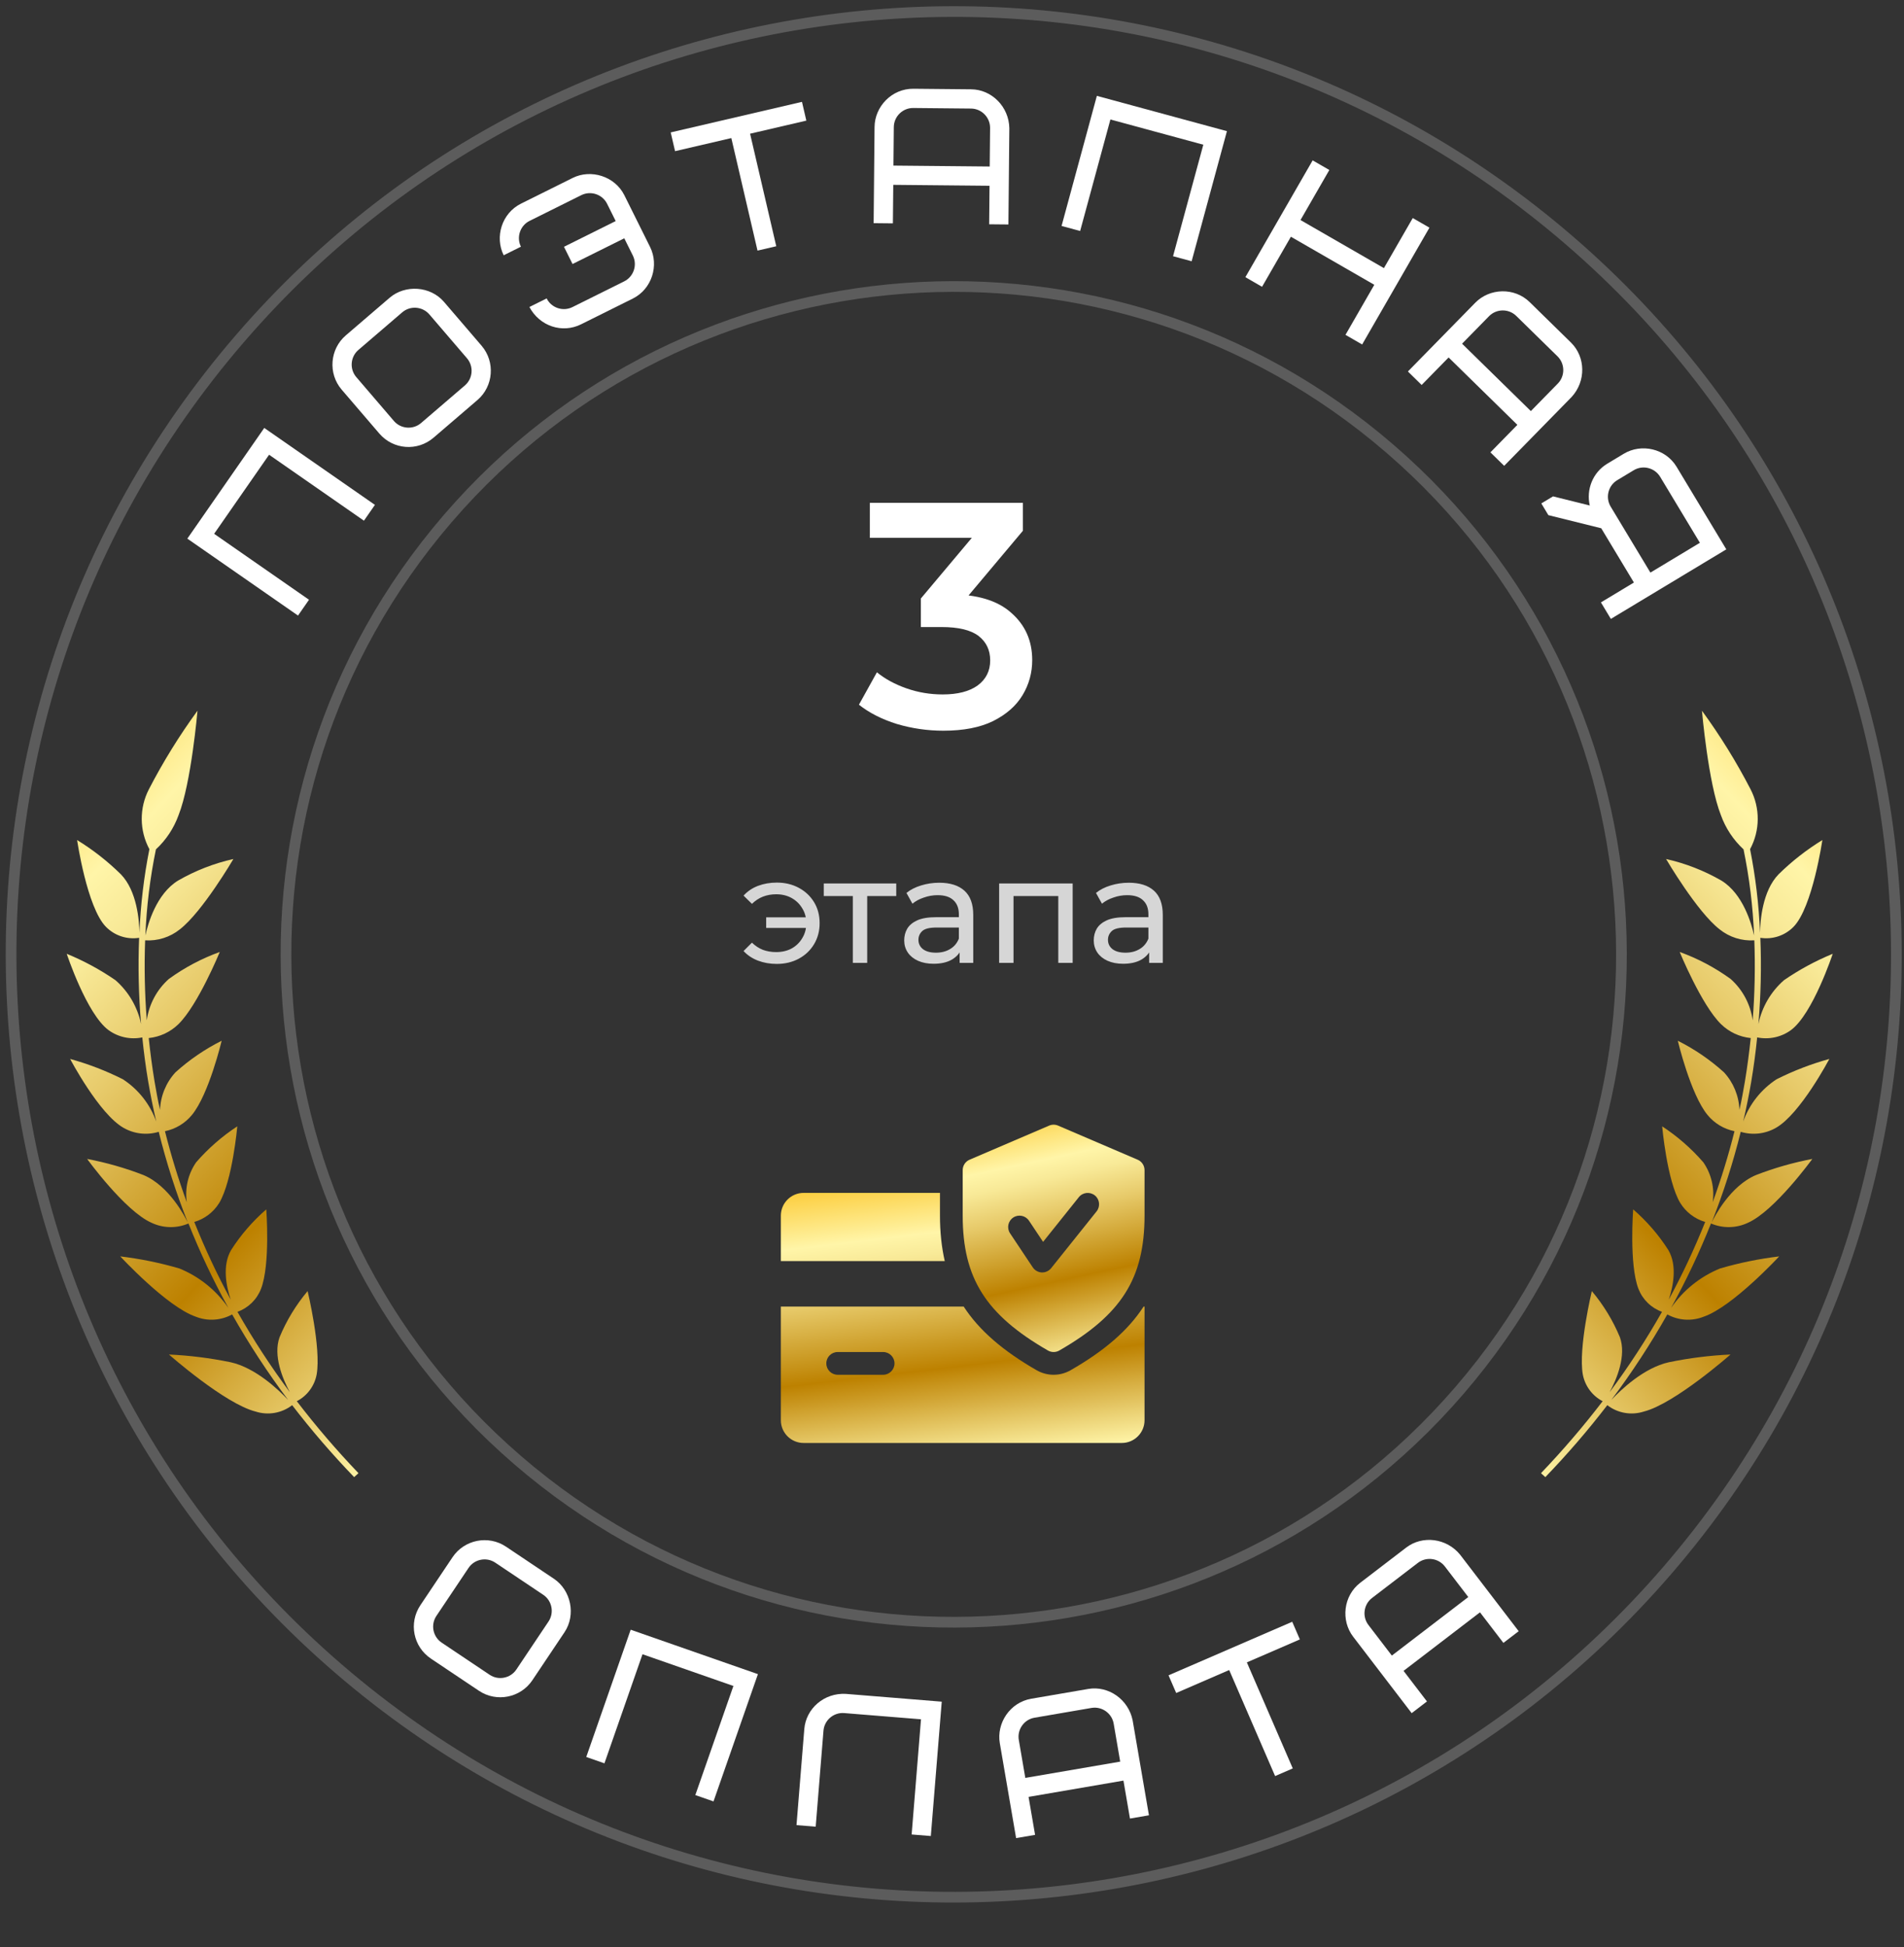 <svg width="178" height="182" viewBox="0 0 178 182" fill="none" xmlns="http://www.w3.org/2000/svg">
<rect x="0" y="0" width="178" height="182" fill="#333333" stroke="none"/>
<path d="M41.879 48.448C64.389 22.334 103.806 19.413 129.919 41.924C156.032 64.434 158.953 103.851 136.443 129.964C113.933 156.077 74.516 158.998 48.403 136.488C22.29 113.978 19.369 74.561 41.879 48.448Z" stroke="white" stroke-opacity="0.2"/>
<path d="M22.413 31.668C54.191 -5.196 109.835 -9.32 146.699 22.458C183.563 54.235 187.687 109.88 155.909 146.744C124.132 183.607 68.487 187.731 31.623 155.954C-5.241 124.176 -9.364 68.532 22.413 31.668Z" stroke="white" stroke-opacity="0.2"/>
<path d="M88.189 68.3C86.71 68.3 85.26 68.09 83.84 67.67C82.439 67.23 81.26 66.63 80.299 65.87L81.98 62.84C82.74 63.46 83.659 63.96 84.74 64.34C85.82 64.72 86.95 64.91 88.129 64.91C89.529 64.91 90.62 64.63 91.4 64.07C92.18 63.49 92.57 62.71 92.57 61.73C92.57 60.77 92.21 60.01 91.49 59.45C90.769 58.89 89.609 58.61 88.01 58.61H86.09V55.94L92.09 48.8L92.6 50.27H81.32V47H95.629V49.61L89.629 56.75L87.59 55.55H88.76C91.34 55.55 93.269 56.13 94.549 57.29C95.85 58.43 96.499 59.9 96.499 61.7C96.499 62.88 96.2 63.97 95.6 64.97C94.999 65.97 94.079 66.78 92.84 67.4C91.62 68 90.07 68.3 88.189 68.3Z" fill="white"/>
<path d="M71.627 86.738V85.744H75.785V86.738H71.627ZM72.621 82.496C73.386 82.496 74.072 82.659 74.679 82.986C75.285 83.313 75.761 83.761 76.107 84.33C76.452 84.899 76.625 85.553 76.625 86.29C76.625 87.018 76.452 87.671 76.107 88.25C75.761 88.829 75.285 89.281 74.679 89.608C74.072 89.935 73.386 90.098 72.621 90.098C71.986 90.098 71.398 89.995 70.857 89.79C70.325 89.585 69.877 89.286 69.513 88.894L70.297 88.11C70.605 88.409 70.945 88.633 71.319 88.782C71.701 88.922 72.117 88.992 72.565 88.992C73.106 88.992 73.587 88.88 74.007 88.656C74.427 88.423 74.758 88.101 75.001 87.69C75.253 87.279 75.379 86.813 75.379 86.29C75.379 85.767 75.253 85.305 75.001 84.904C74.758 84.493 74.427 84.171 74.007 83.938C73.587 83.705 73.106 83.588 72.565 83.588C72.117 83.588 71.701 83.663 71.319 83.812C70.945 83.961 70.605 84.185 70.297 84.484L69.513 83.714C69.877 83.313 70.325 83.009 70.857 82.804C71.398 82.599 71.986 82.496 72.621 82.496ZM79.728 90V83.406L80.064 83.756H77.012V82.58H83.788V83.756H80.75L81.072 83.406V90H79.728ZM89.712 90V88.432L89.642 88.138V85.464C89.642 84.895 89.474 84.456 89.138 84.148C88.812 83.831 88.317 83.672 87.654 83.672C87.216 83.672 86.786 83.747 86.366 83.896C85.946 84.036 85.592 84.227 85.302 84.47L84.742 83.462C85.125 83.154 85.582 82.921 86.114 82.762C86.656 82.594 87.22 82.51 87.808 82.51C88.826 82.51 89.61 82.757 90.16 83.252C90.711 83.747 90.986 84.503 90.986 85.52V90H89.712ZM87.276 90.084C86.726 90.084 86.24 89.991 85.82 89.804C85.41 89.617 85.092 89.361 84.868 89.034C84.644 88.698 84.532 88.32 84.532 87.9C84.532 87.499 84.626 87.135 84.812 86.808C85.008 86.481 85.321 86.22 85.75 86.024C86.189 85.828 86.777 85.73 87.514 85.73H89.866V86.696H87.57C86.898 86.696 86.446 86.808 86.212 87.032C85.979 87.256 85.862 87.527 85.862 87.844C85.862 88.208 86.007 88.502 86.296 88.726C86.586 88.941 86.987 89.048 87.5 89.048C88.004 89.048 88.443 88.936 88.816 88.712C89.199 88.488 89.474 88.161 89.642 87.732L89.908 88.656C89.731 89.095 89.418 89.445 88.97 89.706C88.522 89.958 87.958 90.084 87.276 90.084ZM93.406 90V82.58H100.28V90H98.936V83.42L99.258 83.756H94.428L94.751 83.42V90H93.406ZM107.431 90V88.432L107.361 88.138V85.464C107.361 84.895 107.193 84.456 106.857 84.148C106.53 83.831 106.036 83.672 105.373 83.672C104.934 83.672 104.505 83.747 104.085 83.896C103.665 84.036 103.31 84.227 103.021 84.47L102.461 83.462C102.844 83.154 103.301 82.921 103.833 82.762C104.374 82.594 104.939 82.51 105.527 82.51C106.544 82.51 107.328 82.757 107.879 83.252C108.43 83.747 108.705 84.503 108.705 85.52V90H107.431ZM104.995 90.084C104.444 90.084 103.959 89.991 103.539 89.804C103.128 89.617 102.811 89.361 102.587 89.034C102.363 88.698 102.251 88.32 102.251 87.9C102.251 87.499 102.344 87.135 102.531 86.808C102.727 86.481 103.04 86.22 103.469 86.024C103.908 85.828 104.496 85.73 105.233 85.73H107.585V86.696H105.289C104.617 86.696 104.164 86.808 103.931 87.032C103.698 87.256 103.581 87.527 103.581 87.844C103.581 88.208 103.726 88.502 104.015 88.726C104.304 88.941 104.706 89.048 105.219 89.048C105.723 89.048 106.162 88.936 106.535 88.712C106.918 88.488 107.193 88.161 107.361 87.732L107.627 88.656C107.45 89.095 107.137 89.445 106.689 89.706C106.241 89.958 105.676 90.084 104.995 90.084Z" fill="white" fill-opacity="0.8"/>
<path d="M87.875 113.625V111.5H75.125C73.954 111.5 73 112.454 73 113.625V117.875H88.323C88.028 116.576 87.875 115.178 87.875 113.625ZM106.913 122.125C105.464 124.358 103.254 126.258 100.087 128.077C99.601 128.355 99.052 128.5 98.5 128.5C97.948 128.5 97.399 128.355 96.919 128.081C93.753 126.258 91.543 124.356 90.091 122.125H73V132.75C73 133.923 73.954 134.875 75.125 134.875H104.875C106.048 134.875 107 133.923 107 132.75V122.125H106.913ZM82.562 128.5H78.312C77.726 128.5 77.25 128.024 77.25 127.437C77.25 126.851 77.726 126.375 78.312 126.375H82.562C83.149 126.375 83.625 126.851 83.625 127.437C83.625 128.024 83.149 128.5 82.562 128.5Z" fill="url(#paint0_linear_23178_666)"/>
<path d="M106.356 108.399L98.919 105.212C98.786 105.155 98.643 105.125 98.499 105.125C98.355 105.125 98.212 105.155 98.079 105.212L90.642 108.399C90.253 108.565 90 108.949 90 109.374V113.624C90 119.47 92.161 122.887 97.971 126.234C98.135 126.328 98.317 126.374 98.5 126.374C98.683 126.374 98.865 126.328 99.029 126.234C104.839 122.896 107 119.479 107 113.624V109.374C107 108.949 106.747 108.565 106.356 108.399ZM102.518 113.227L98.268 118.54C98.064 118.79 97.758 118.937 97.438 118.937H97.393C97.226 118.93 97.063 118.883 96.917 118.801C96.771 118.719 96.647 118.604 96.553 118.465L94.428 115.278C94.103 114.789 94.235 114.13 94.724 113.805C95.208 113.482 95.869 113.61 96.197 114.1L97.516 116.079L100.857 111.901C101.224 111.444 101.894 111.372 102.351 111.735C102.81 112.099 102.882 112.768 102.518 113.227Z" fill="url(#paint1_linear_23178_666)"/>
<path d="M28.965 129.934C28.644 130.368 28.227 130.723 27.748 130.971C29.546 133.318 31.471 135.564 33.514 137.7L33.106 138.066C31.052 135.935 29.117 133.691 27.313 131.343C26.834 131.712 26.273 131.958 25.678 132.062C25.084 132.166 24.472 132.123 23.897 131.939C21.017 131.212 15.795 126.606 15.795 126.606C17.731 126.696 19.656 126.938 21.554 127.329C23.9 127.845 26.067 129.925 26.939 130.857C25.024 128.307 23.275 125.635 21.703 122.86C21.184 123.145 20.608 123.311 20.017 123.347C19.427 123.382 18.835 123.286 18.286 123.065C15.595 122.139 11.244 117.436 11.244 117.436C13.114 117.66 14.963 118.037 16.771 118.565C18.623 119.32 20.214 120.599 21.349 122.246C19.941 119.698 18.696 117.064 17.621 114.359C17.074 114.593 16.484 114.709 15.889 114.698C15.294 114.687 14.708 114.549 14.17 114.295C11.674 113.198 8.147 108.328 8.147 108.328C9.942 108.668 11.701 109.171 13.405 109.83C15.828 110.841 17.313 113.765 17.559 114.271C16.464 111.509 15.556 108.676 14.84 105.792C14.295 105.957 13.723 106.009 13.158 105.946C12.592 105.882 12.046 105.703 11.552 105.421C9.266 104.13 6.557 98.981 6.557 98.981C8.259 99.45 9.91 100.086 11.488 100.88C12.931 101.82 14.027 103.208 14.608 104.83C14.309 103.544 14.063 102.307 13.86 101.122C13.618 99.689 13.439 98.302 13.303 96.967C12.758 97.079 12.196 97.076 11.653 96.959C11.109 96.842 10.596 96.613 10.146 96.286C8.095 94.774 6.239 89.152 6.239 89.152C7.839 89.81 9.366 90.635 10.791 91.616C12.017 92.685 12.858 94.126 13.188 95.719C12.958 93.038 12.897 90.346 13.007 87.658C12.444 87.746 11.869 87.699 11.328 87.519C10.787 87.34 10.298 87.033 9.899 86.626C8.126 84.811 7.209 78.52 7.209 78.52C8.69 79.43 10.062 80.504 11.301 81.722C12.82 83.29 13.014 86.062 13.036 87.178C13.144 84.556 13.455 81.947 13.966 79.374C13.503 78.513 13.257 77.553 13.25 76.576C13.242 75.599 13.474 74.635 13.923 73.768C15.247 71.21 16.764 68.758 18.463 66.432C18.463 66.432 17.88 73.197 16.696 76.186C16.257 77.409 15.53 78.509 14.577 79.391C14.03 82.041 13.701 84.731 13.591 87.435C13.834 86.348 14.613 83.558 16.647 82.308C18.259 81.379 20.003 80.7 21.819 80.292C21.819 80.292 18.932 85.224 16.817 86.864C15.901 87.602 14.741 87.969 13.568 87.893C13.477 90.388 13.528 92.886 13.722 95.374C13.926 93.88 14.658 92.508 15.784 91.505C17.244 90.444 18.848 89.594 20.546 88.981C20.546 88.981 18.51 93.945 16.678 95.733C15.926 96.466 14.948 96.922 13.904 97.028C14.045 98.341 14.217 99.699 14.452 101.103C14.605 101.95 14.745 102.832 14.962 103.736C15.011 102.434 15.522 101.192 16.403 100.232C17.703 99.058 19.156 98.065 20.722 97.28C20.722 97.28 19.538 102.276 17.946 104.212C17.306 104.995 16.414 105.533 15.422 105.734C15.986 107.984 16.668 110.203 17.464 112.381C17.271 111.07 17.582 109.735 18.334 108.644C19.457 107.351 20.752 106.219 22.184 105.28C22.184 105.28 21.736 110.345 20.5 112.432C19.969 113.296 19.136 113.933 18.163 114.218C19.155 116.701 20.291 119.123 21.565 121.474C21.154 120.236 20.759 118.294 21.603 116.847C22.511 115.426 23.62 114.145 24.895 113.041C24.895 113.041 25.283 118.204 24.399 120.473C24.207 120.967 23.911 121.414 23.532 121.784C23.152 122.153 22.698 122.438 22.2 122.617C23.674 125.217 25.307 127.723 27.091 130.121C26.425 128.893 25.518 126.704 26.135 124.993C26.784 123.429 27.669 121.975 28.758 120.679C28.758 120.679 30.036 125.988 29.604 128.468C29.505 128.999 29.287 129.5 28.965 129.934Z" fill="url(#paint2_linear_23178_666)"/>
<path d="M148.611 129.934C148.932 130.368 149.348 130.723 149.828 130.971C148.03 133.318 146.105 135.564 144.062 137.7L144.469 138.066C146.524 135.935 148.458 133.691 150.263 131.343C150.741 131.712 151.302 131.958 151.897 132.062C152.492 132.166 153.103 132.123 153.678 131.939C156.558 131.212 161.781 126.606 161.781 126.606C159.845 126.696 157.919 126.938 156.022 127.329C153.676 127.845 151.509 129.925 150.637 130.857C152.552 128.307 154.301 125.635 155.873 122.86C156.392 123.145 156.967 123.311 157.558 123.347C158.149 123.382 158.741 123.286 159.29 123.065C161.981 122.139 166.332 117.436 166.332 117.436C164.461 117.66 162.613 118.037 160.805 118.565C158.953 119.32 157.361 120.599 156.226 122.246C157.634 119.698 158.88 117.064 159.955 114.359C160.502 114.593 161.092 114.709 161.687 114.698C162.282 114.687 162.868 114.549 163.406 114.295C165.901 113.198 169.428 108.328 169.428 108.328C167.634 108.668 165.874 109.171 164.171 109.83C161.747 110.841 160.262 113.765 160.017 114.271C161.112 111.509 162.02 108.676 162.736 105.792C163.28 105.957 163.853 106.009 164.418 105.946C164.984 105.882 165.53 105.703 166.024 105.421C168.309 104.13 171.019 98.981 171.019 98.981C169.317 99.45 167.665 100.086 166.088 100.88C164.644 101.82 163.548 103.208 162.967 104.83C163.266 103.544 163.513 102.307 163.716 101.122C163.957 99.689 164.137 98.302 164.273 96.967C164.817 97.079 165.379 97.076 165.923 96.959C166.467 96.842 166.98 96.613 167.43 96.286C169.48 94.774 171.337 89.152 171.337 89.152C169.736 89.81 168.21 90.635 166.784 91.616C165.559 92.685 164.717 94.126 164.388 95.719C164.618 93.038 164.678 90.346 164.569 87.658C165.131 87.746 165.707 87.699 166.248 87.519C166.788 87.34 167.278 87.033 167.676 86.626C169.45 84.811 170.367 78.52 170.367 78.52C168.886 79.43 167.513 80.504 166.274 81.722C164.755 83.29 164.562 86.062 164.54 87.178C164.431 84.556 164.12 81.947 163.61 79.374C164.073 78.513 164.319 77.553 164.326 76.576C164.333 75.599 164.102 74.635 163.652 73.768C162.329 71.21 160.811 68.758 159.112 66.432C159.112 66.432 159.696 73.197 160.88 76.186C161.318 77.409 162.045 78.509 162.999 79.391C163.545 82.041 163.875 84.731 163.985 87.435C163.742 86.348 162.963 83.558 160.929 82.308C159.316 81.379 157.573 80.7 155.757 80.292C155.757 80.292 158.644 85.224 160.759 86.864C161.675 87.602 162.834 87.969 164.008 87.893C164.099 90.388 164.047 92.886 163.854 95.374C163.649 93.88 162.918 92.508 161.792 91.505C160.331 90.444 158.728 89.594 157.03 88.981C157.03 88.981 159.065 93.945 160.898 95.733C161.649 96.466 162.627 96.922 163.672 97.028C163.531 98.341 163.358 99.699 163.124 101.103C162.971 101.95 162.831 102.832 162.613 103.736C162.564 102.434 162.054 101.192 161.173 100.232C159.873 99.058 158.42 98.065 156.854 97.28C156.854 97.28 158.038 102.276 159.629 104.212C160.27 104.995 161.162 105.533 162.153 105.734C161.59 107.984 160.908 110.203 160.112 112.381C160.305 111.07 159.994 109.735 159.242 108.644C158.119 107.351 156.823 106.219 155.392 105.28C155.392 105.28 155.839 110.345 157.076 112.432C157.607 113.296 158.439 113.933 159.413 114.218C158.42 116.701 157.284 119.123 156.011 121.474C156.422 120.236 156.817 118.294 155.972 116.847C155.064 115.426 153.956 114.145 152.681 113.041C152.681 113.041 152.293 118.204 153.176 120.473C153.369 120.967 153.664 121.414 154.044 121.784C154.423 122.153 154.877 122.438 155.376 122.617C153.902 125.217 152.269 127.723 150.485 130.121C151.151 128.893 152.058 126.704 151.441 124.993C150.792 123.429 149.907 121.975 148.817 120.679C148.817 120.679 147.54 125.988 147.972 128.468C148.071 128.999 148.289 129.5 148.611 129.934Z" fill="url(#paint3_linear_23178_666)"/>
<path d="M24.705 40L35.051 47.191L34.024 48.669L25.156 42.505L20.019 49.895L28.888 56.059L27.86 57.537L17.514 50.346L24.705 40Z" fill="white"/>
<path d="M43.657 33.488L40.141 29.389C39.496 28.638 38.354 28.55 37.602 29.195L33.504 32.711C32.752 33.356 32.665 34.498 33.31 35.249L36.825 39.348C37.47 40.099 38.612 40.187 39.364 39.542L43.462 36.026C44.214 35.382 44.301 34.239 43.657 33.488ZM41.507 28.217L45.023 32.316C46.312 33.819 46.137 36.103 44.634 37.392L40.536 40.908C39.019 42.209 36.76 42.036 35.459 40.52L31.943 36.421C30.654 34.918 30.829 32.634 32.332 31.345L36.43 27.829C37.879 26.587 40.229 26.728 41.507 28.217Z" fill="white"/>
<path d="M53.526 24.679L52.725 23.068L57.56 20.663L56.758 19.051C56.318 18.165 55.232 17.8 54.345 18.241L49.51 20.646C48.624 21.087 48.259 22.172 48.7 23.059L47.088 23.86C46.239 22.152 46.904 19.932 48.709 19.034L53.544 16.629C55.236 15.788 57.48 16.461 58.37 18.25L60.775 23.085C61.624 24.793 60.959 27.014 59.154 27.911L54.319 30.316C52.562 31.189 50.447 30.493 49.493 28.695L51.105 27.894C51.545 28.78 52.631 29.145 53.518 28.704L58.353 26.3C59.239 25.859 59.604 24.773 59.163 23.886L58.362 22.275L53.526 24.679Z" fill="white"/>
<path d="M75.382 11.274L70.123 12.498L72.571 23.017L70.818 23.425L68.37 12.906L63.11 14.13L62.702 12.377L74.975 9.521L75.382 11.274Z" fill="white"/>
<path d="M90.777 10.147L85.377 10.095C84.387 10.086 83.57 10.888 83.56 11.878L83.526 15.478L92.525 15.564L92.56 11.964C92.569 10.974 91.767 10.156 90.777 10.147ZM94.36 11.981L94.274 20.981L92.474 20.964L92.508 17.364L83.509 17.278L83.474 20.878L81.674 20.86L81.76 11.861C81.779 9.953 83.379 8.276 85.394 8.295L90.794 8.347C92.72 8.365 94.325 9.983 94.36 11.981Z" fill="white"/>
<path d="M114.703 12.26L111.403 24.42L109.665 23.949L112.495 13.526L103.809 11.168L100.98 21.591L99.243 21.12L102.543 8.96L114.703 12.26Z" fill="white"/>
<path d="M124.276 15.889L121.58 20.568L129.379 25.061L132.074 20.381L133.634 21.28L127.344 32.198L125.785 31.299L128.48 26.62L120.682 22.128L117.986 26.807L116.427 25.908L122.716 14.99L124.276 15.889Z" fill="white"/>
<path d="M145.608 33.308L141.751 29.529C141.044 28.836 139.899 28.848 139.206 29.555L136.686 32.126L143.115 38.425L145.634 35.853C146.327 35.146 146.315 34.001 145.608 33.308ZM146.92 37.113L140.621 43.542L139.335 42.282L141.855 39.711L135.427 33.412L132.907 35.983L131.621 34.723L137.92 28.295C139.255 26.932 141.571 26.832 143.011 28.243L146.868 32.022C148.244 33.37 148.28 35.648 146.92 37.113Z" fill="white"/>
<path d="M152.732 43.954L151.19 44.883C150.342 45.394 150.066 46.505 150.577 47.353L154.292 53.521L158.918 50.735L155.203 44.567C154.692 43.719 153.58 43.443 152.732 43.954ZM149.695 49.377L144.753 48.151L144.094 47.056L145.189 46.396L148.623 47.249C148.281 45.774 148.889 44.167 150.262 43.341L151.804 42.412C153.438 41.428 155.705 41.912 156.745 43.639L161.388 51.348L150.595 57.849L149.666 56.307L152.75 54.45L149.695 49.377Z" fill="white"/>
<path d="M48.274 156.05L51.279 151.564C51.83 150.741 51.608 149.617 50.786 149.066L46.299 146.061C45.477 145.51 44.353 145.732 43.802 146.555L40.797 151.041C40.246 151.864 40.468 152.987 41.29 153.538L45.777 156.544C46.599 157.095 47.723 156.872 48.274 156.05ZM52.775 152.565L49.77 157.052C48.668 158.697 46.42 159.141 44.775 158.039L40.289 155.034C38.629 153.922 38.189 151.699 39.301 150.039L42.307 145.553C43.409 143.908 45.656 143.464 47.301 144.565L51.788 147.571C53.373 148.633 53.867 150.935 52.775 152.565Z" fill="white"/>
<path d="M70.856 156.483L66.704 168.379L65.004 167.786L68.564 157.589L60.066 154.623L56.507 164.82L54.808 164.226L58.96 152.33L70.856 156.483Z" fill="white"/>
<path d="M79.07 158.328L88.041 159.056L87.021 171.614L85.227 171.469L86.101 160.704L78.924 160.122C77.938 160.042 77.065 160.783 76.985 161.77L76.257 170.741L74.462 170.595L75.191 161.624C75.348 159.687 77.056 158.218 79.07 158.328Z" fill="white"/>
<path d="M102.036 159.642L96.714 160.556C95.738 160.723 95.077 161.659 95.245 162.634L95.854 166.182L104.724 164.66L104.115 161.112C103.947 160.136 103.012 159.475 102.036 159.642ZM105.889 160.807L107.412 169.677L105.638 169.982L105.028 166.434L96.158 167.957L96.767 171.505L94.993 171.809L93.47 162.939C93.148 161.058 94.422 159.123 96.409 158.782L101.732 157.868C103.63 157.542 105.497 158.847 105.889 160.807Z" fill="white"/>
<path d="M121.521 153.238L116.566 155.384L120.858 165.295L119.206 166.01L114.914 156.1L109.959 158.246L109.243 156.594L120.806 151.587L121.521 153.238Z" fill="white"/>
<path d="M132.554 146.083L128.266 149.366C127.48 149.968 127.33 151.103 127.932 151.889L130.12 154.748L137.266 149.276L135.077 146.418C134.475 145.632 133.34 145.481 132.554 146.083ZM136.506 145.323L141.978 152.469L140.549 153.563L138.36 150.705L131.215 156.177L133.403 159.035L131.974 160.129L126.503 152.984C125.343 151.469 125.572 149.162 127.172 147.937L131.46 144.654C132.989 143.483 135.249 143.77 136.506 145.323Z" fill="white"/>
<defs>
<linearGradient id="paint0_linear_23178_666" x1="50.981" y1="112.261" x2="54.394" y2="140.919" gradientUnits="userSpaceOnUse">
<stop offset="0.01" stop-color="#FBC01B"/>
<stop offset="0.25" stop-color="#FFF5A8"/>
<stop offset="0.32" stop-color="#F8E997"/>
<stop offset="0.44" stop-color="#E7CA6A"/>
<stop offset="0.61" stop-color="#CA9922"/>
<stop offset="0.69" stop-color="#BD8100"/>
<stop offset="1" stop-color="#FFF5A8"/>
</linearGradient>
<linearGradient id="paint1_linear_23178_666" x1="78.991" y1="105.817" x2="84.455" y2="131.055" gradientUnits="userSpaceOnUse">
<stop offset="0.01" stop-color="#FBC01B"/>
<stop offset="0.25" stop-color="#FFF5A8"/>
<stop offset="0.32" stop-color="#F8E997"/>
<stop offset="0.44" stop-color="#E7CA6A"/>
<stop offset="0.61" stop-color="#CA9922"/>
<stop offset="0.69" stop-color="#BD8100"/>
<stop offset="1" stop-color="#FFF5A8"/>
</linearGradient>
<linearGradient id="paint2_linear_23178_666" x1="-12.758" y1="76.391" x2="42.397" y2="129.556" gradientUnits="userSpaceOnUse">
<stop offset="0.01" stop-color="#FBC01B"/>
<stop offset="0.25" stop-color="#FFF5A8"/>
<stop offset="0.32" stop-color="#F8E997"/>
<stop offset="0.44" stop-color="#E7CA6A"/>
<stop offset="0.61" stop-color="#CA9922"/>
<stop offset="0.69" stop-color="#BD8100"/>
<stop offset="1" stop-color="#FFF5A8"/>
</linearGradient>
<linearGradient id="paint3_linear_23178_666" x1="190.334" y1="76.391" x2="135.178" y2="129.556" gradientUnits="userSpaceOnUse">
<stop offset="0.01" stop-color="#FBC01B"/>
<stop offset="0.25" stop-color="#FFF5A8"/>
<stop offset="0.32" stop-color="#F8E997"/>
<stop offset="0.44" stop-color="#E7CA6A"/>
<stop offset="0.61" stop-color="#CA9922"/>
<stop offset="0.69" stop-color="#BD8100"/>
<stop offset="1" stop-color="#FFF5A8"/>
</linearGradient>
</defs>
</svg>
